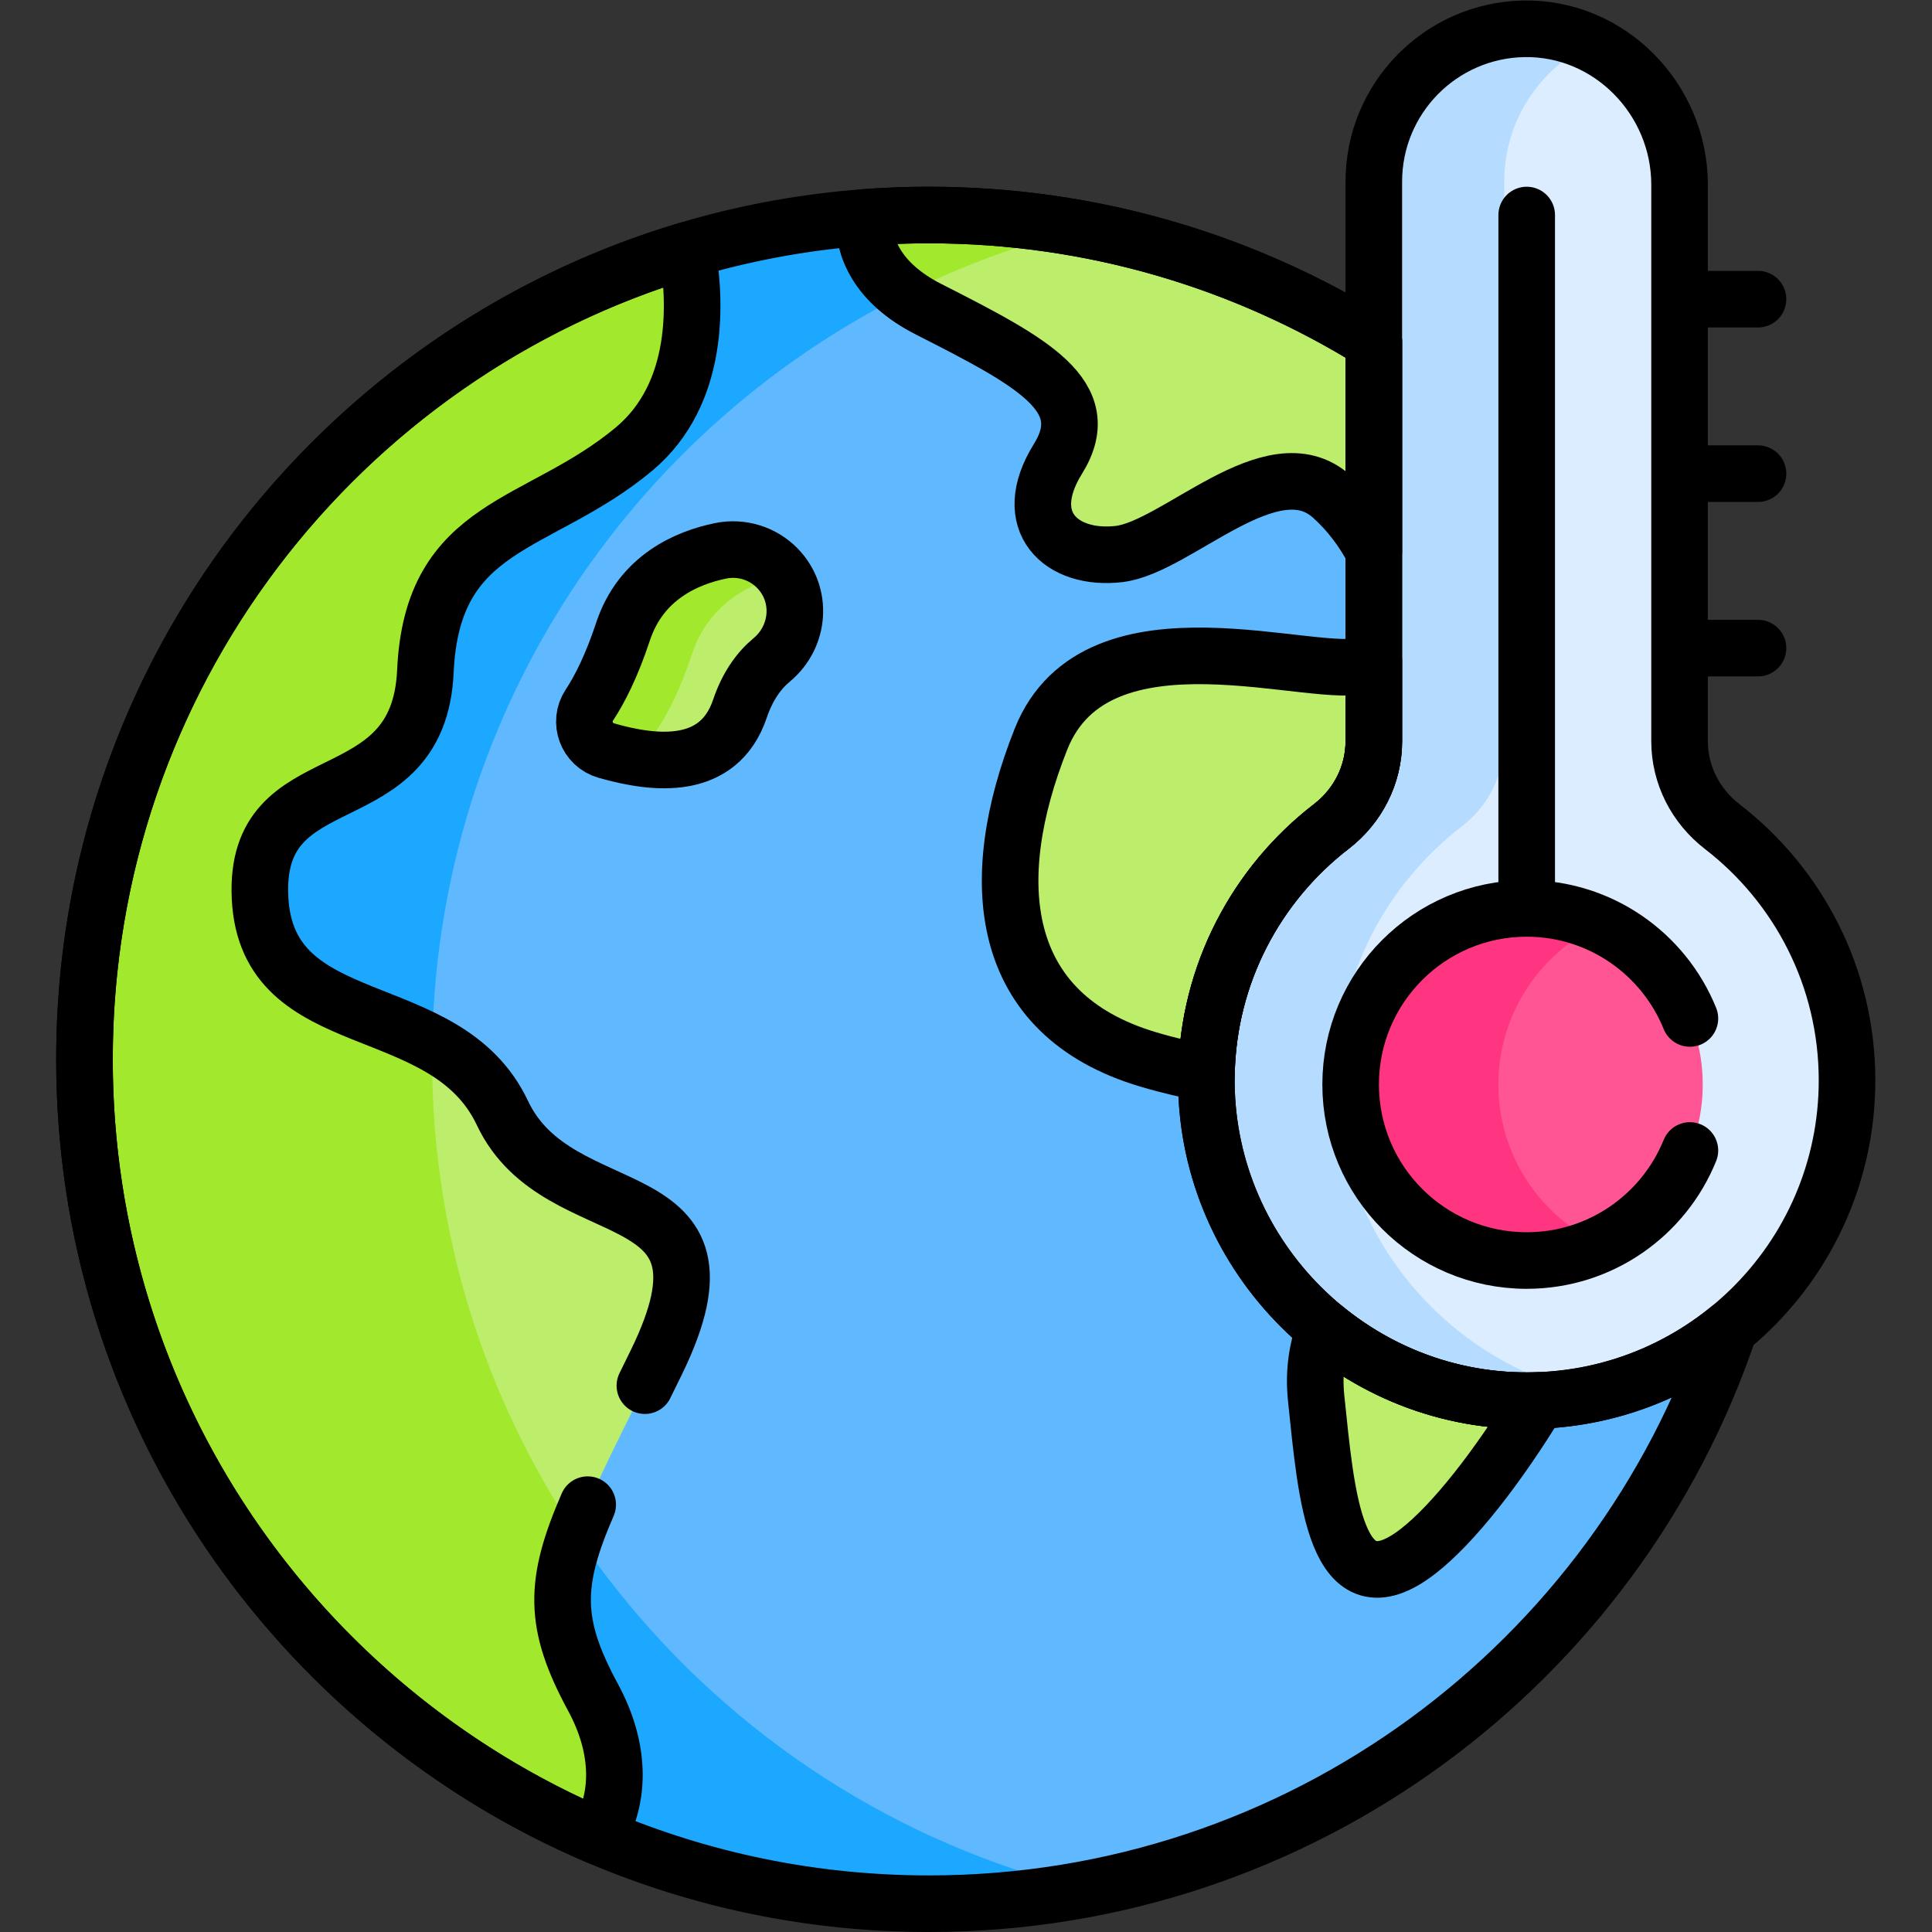 <svg xmlns="http://www.w3.org/2000/svg" xmlns:svg="http://www.w3.org/2000/svg" id="svg969" xml:space="preserve" width="682.667" height="682.667" viewBox="0 0 682.667 682.667"><rect x="0" y="0" width="682.667" height="682.667" fill="#333333" stroke="none"/><defs id="defs973"><clipPath clipPathUnits="userSpaceOnUse" id="clipPath983"><path d="M 0,512 H 512 V 0 H 0 Z" id="path981"></path></clipPath></defs><g id="g975" transform="matrix(1.333,0,0,-1.333,0,682.667)"><g id="g977"><g id="g979" clip-path="url(#clipPath983)"><g id="g985" transform="translate(462.869,287.645)"><path d="m 0,0 -10.824,3.611 -9.457,29.675 1.506,15.011 C -25.426,60.849 -33.233,72.69 -42.06,83.683 l -20.552,1.462 -148.558,69.024 -22.772,-10.252 -70.049,-46.634 -50.887,-104.977 v -81.961 l 31.523,-86.914 51.196,-61.695 72.796,-33.625 23.876,-4.462 c 103.94,19.33 182.639,110.478 182.639,220.02 v 0.001 C 7.152,-36.873 4.666,-17.998 0,0" style="fill:#60b9fe;fill-opacity:1;fill-rule:nonzero;stroke:none" id="path987"></path></g><g id="g989" transform="translate(114.533,231.454)"><path d="m 0,0 c 0,94.298 57.607,175.131 139.545,209.254 l -10.988,5.106 -14.162,8.658 C 98.265,221.787 82.619,218.83 67.626,214.359 L 53.083,191.702 -68.688,59.802 27.083,-186.877 43.885,-206.073 c 26.956,-11.506 56.627,-17.881 87.789,-17.881 14.067,0 27.827,1.311 41.175,3.794 C 73.651,-196.03 0,-106.624 0,0" style="fill:#1ca8ff;fill-opacity:1;fill-rule:nonzero;stroke:none" id="path991"></path></g><g id="g993" transform="translate(133.173,217.101)"><path d="M 0,0 C -5.405,11.454 -15.014,17.229 -25.183,21.67 V -19.11 L 6.34,-106.024 17.208,-119.12 c 2.97,12.412 11.129,27.491 23.622,53.085 C 65.448,-15.598 15.011,-31.81 0,0" style="fill:#bced6b;fill-opacity:1;fill-rule:nonzero;stroke:none" id="path995"></path></g><g id="g997" transform="translate(152.694,105.581)"><path d="m 0,0 c -24.1,36.004 -38.162,79.294 -38.162,125.873 0,1.386 0.028,2.764 0.053,4.144 -19.466,10.463 -44.364,11.785 -45.66,38.558 -1.801,37.228 42.032,20.415 43.833,60.045 1.801,39.629 30.022,37.827 55.241,58.843 17.707,14.756 16.468,39.399 14.159,52.77 -92.396,-27.549 -159.767,-113.149 -159.767,-214.499 v -10e-4 c 0,-92.447 56.054,-171.796 136.026,-205.933 6,9.935 6.235,23.043 -1.226,36.819 C -4.733,-26.341 -5.776,-16.016 0,0" style="fill:#a2e82d;fill-opacity:1;fill-rule:nonzero;stroke:none" id="path999"></path></g><g id="g1001" transform="translate(439.045,275.618)"><path d="m 0,0 v 58.934 c -11.411,-2.963 -22.422,-4.512 -29.068,-2.153 -15.278,5.421 -18.411,24.594 10.832,38.928 -32.984,41.079 -80.161,70.261 -134.09,80.126 h -13.607 l -35.225,-15.857 c 2.23,-1.926 4.967,-3.771 8.319,-5.475 27.471,-13.961 44.583,-22.967 34.226,-39.629 -10.359,-16.663 0.9,-27.02 16.212,-25.219 15.31,1.802 40.529,29.272 56.291,15.311 15.761,-13.96 22.066,-39.629 9.457,-44.582 -12.61,-4.954 -71.603,17.563 -86.464,-19.815 -14.861,-37.377 -11.708,-72.923 28.371,-84.872 40.079,-11.949 55.391,2.011 58.993,-26.36 3.604,-28.371 -17.112,-37.828 -14.41,-63.497 2.702,-25.669 4.953,-57.642 27.019,-40.529 22.067,17.112 58.093,78.357 59.895,111.382 C -2.041,-41.165 -4.602,-16.868 8.778,0 Z" style="fill:#bced6b;fill-opacity:1;fill-rule:nonzero;stroke:none" id="path1003"></path></g><g id="g1005" transform="translate(239.716,434.124)"><path d="M 0,0 C 14.814,7.427 30.555,13.275 47.003,17.329 33.862,19.733 20.326,21.006 6.49,21.006 0.676,21.006 -5.086,20.784 -10.789,20.348 -10.848,14.039 -8.583,6.452 0,0" style="fill:#a2e82d;fill-opacity:1;fill-rule:nonzero;stroke:none" id="path1007"></path></g><g id="g1009" transform="translate(207.592,359.665)"><path d="M 0,0 -4.581,1.045 -19.142,-5.41 c 0,0 -16.212,-28.07 -16.362,-28.521 -0.15,-0.45 -1.351,-11.858 -1.351,-11.858 l 3.52,-3.16 c 9.334,-0.441 18.115,2.437 21.863,13.515 2.059,6.084 5.099,10.203 8.437,12.975 C 3.809,-16.774 5.059,-6.956 0,0" style="fill:#bced6b;fill-opacity:1;fill-rule:nonzero;stroke:none" id="path1011"></path></g><g id="g1013" transform="translate(174.459,319.162)"><path d="m 0,0 c 2.734,4.139 5.896,10.325 8.928,19.487 4.493,13.583 15.597,18.926 24.204,21.016 -0.45,0.621 -0.933,1.226 -1.485,1.795 -3.905,4.029 -9.591,5.78 -15.088,4.656 C 7.777,45.159 -4.517,40.04 -9.306,25.566 -12.337,16.404 -15.499,10.219 -18.233,6.08 -21.204,1.582 -18.951,-4.501 -13.77,-5.989 -9.464,-7.225 -4.768,-8.23 -0.203,-8.446 -1.674,-5.943 -1.777,-2.691 0,0" style="fill:#a2e82d;fill-opacity:1;fill-rule:nonzero;stroke:none" id="path1015"></path></g><g id="g1017" transform="translate(456.505,293.028)"><path d="m 0,0 c -7.04,5.43 -11.294,13.708 -11.294,22.598 v 147.55 c 0,16.308 -9.579,30.711 -23.386,37.384 h -9.637 L -63.22,182.115 V 17.645 l -40.083,-50.697 -2.825,-28.99 v -32.176 l 36.283,-47.667 24,-7.625 11.408,-0.894 c 38.56,8.021 67.533,42.192 67.533,83.131 C 33.096,-39.886 20.129,-15.527 0,0" style="fill:#dbedff;fill-opacity:1;fill-rule:nonzero;stroke:none" id="path1019"></path></g><g id="g1021" transform="translate(354.35,227.125)"><path d="m 0,0 c 0.425,26.844 13.307,50.663 33.118,65.929 7.029,5.417 11.261,13.696 11.261,22.571 v 148.353 c 0,16.139 9.44,30.066 23.097,36.583 -5.431,2.625 -11.515,4.054 -17.928,3.932 C 27.532,276.947 9.814,258.969 9.814,236.853 V 88.5 C 9.814,79.625 5.584,71.346 -1.446,65.929 -21.258,50.663 -34.14,26.844 -34.564,0 -35.298,-46.363 1.934,-85.167 48.29,-86.259 54.963,-86.416 61.467,-85.801 67.719,-84.5 28.667,-76.385 -0.652,-41.187 0,0" style="fill:#b5dcff;fill-opacity:1;fill-rule:nonzero;stroke:none" id="path1023"></path></g><g id="g1025" transform="translate(424.271,267.018)"><path d="m 0,0 v 0 h -9.235 l -21.25,-26.375 v -32 l 15.25,-21 L 0,-84.716 c 15.988,7.404 27.084,23.581 27.084,42.358 C 27.084,-23.581 15.988,-7.404 0,0" style="fill:#ff5595;fill-opacity:1;fill-rule:nonzero;stroke:none" id="path1027"></path></g><g id="g1029" transform="translate(397.188,224.66)"><path d="M 0,0 C 0,18.777 11.096,34.954 27.083,42.358 21.127,45.117 14.496,46.667 7.5,46.667 -18.273,46.667 -39.167,25.773 -39.167,0 c 0,-25.773 20.894,-46.667 46.667,-46.667 6.996,0 13.627,1.55 19.583,4.309 C 11.096,-34.954 0,-18.777 0,0" style="fill:#ff3581;fill-opacity:1;fill-rule:nonzero;stroke:none" id="path1031"></path></g><g id="g1033" transform="translate(402.644,140.866)"><path d="m 0,0 c -46.356,1.091 -83.588,39.896 -82.854,86.259 0.424,26.844 13.306,50.662 33.118,65.928 7.03,5.417 11.26,13.696 11.26,22.571 v 105.916 c -34.251,21.284 -74.665,33.59 -117.958,33.59 -123.609,0 -223.815,-100.205 -223.815,-223.815 0,-123.61 100.206,-223.815 223.815,-223.815 98.677,0 182.434,63.86 212.209,152.505 C 40.65,6.764 21.18,-0.499 0,0 Z" style="fill:none;stroke:#000000;stroke-width:15;stroke-linecap:round;stroke-linejoin:round;stroke-miterlimit:10;stroke-dasharray:none;stroke-opacity:1" id="path1035"></path></g><g id="g1037" transform="translate(280.436,390.492)"><path d="m 0,0 c -10.358,-16.663 0.9,-27.02 16.212,-25.219 15.31,1.802 40.529,29.272 56.291,15.312 4.65,-4.119 8.469,-9.259 11.229,-14.584 v 55.522 c -34.25,21.292 -74.66,33.607 -117.958,33.607 -5.814,0 -11.576,-0.222 -17.278,-0.658 -0.073,-7.674 3.284,-17.239 17.278,-24.351 C -6.755,25.669 10.357,16.662 0,0 Z" style="fill:none;stroke:#000000;stroke-width:15;stroke-linecap:round;stroke-linejoin:round;stroke-miterlimit:10;stroke-dasharray:none;stroke-opacity:1" id="path1039"></path></g><g id="g1041" transform="translate(402.644,140.866)"><path d="m 0,0 c -19.52,0.459 -37.405,7.624 -51.535,19.205 -1.888,-5.442 -2.984,-11.384 -2.223,-18.613 2.702,-25.669 4.953,-57.642 27.02,-40.53 9.342,7.245 21.185,22.4 31.875,39.975 C 3.437,-0.024 1.725,-0.041 0,0 Z" style="fill:none;stroke:#000000;stroke-width:15;stroke-linecap:round;stroke-linejoin:round;stroke-miterlimit:10;stroke-dasharray:none;stroke-opacity:1" id="path1043"></path></g><g id="g1045" transform="translate(352.908,293.054)"><path d="m 0,0 c 7.03,5.417 11.261,13.696 11.261,22.571 v 21.307 c -0.546,-0.357 -1.128,-0.677 -1.773,-0.93 -12.609,-4.953 -71.602,17.563 -86.464,-19.814 -14.86,-37.378 -11.708,-72.924 28.372,-84.873 5.646,-1.683 10.801,-2.852 15.5,-3.698 C -32.529,-38.794 -19.689,-15.173 0,0 Z" style="fill:none;stroke:#000000;stroke-width:15;stroke-linecap:round;stroke-linejoin:round;stroke-miterlimit:10;stroke-dasharray:none;stroke-opacity:1" id="path1047"></path></g><g id="g1049" transform="translate(206.111,361.46)"><path d="m 0,0 v 0 c -3.905,4.028 -9.591,5.78 -15.088,4.656 -8.782,-1.795 -21.076,-6.914 -25.865,-21.388 -3.031,-9.162 -6.193,-15.348 -8.928,-19.487 -2.971,-4.497 -0.717,-10.581 4.464,-12.068 13.111,-3.764 29.849,-5.438 35.43,11.058 2.059,6.084 5.099,10.203 8.437,12.975 C 5.903,-18.062 6.745,-6.958 0,0 Z" style="fill:none;stroke:#000000;stroke-width:15;stroke-linecap:round;stroke-linejoin:round;stroke-miterlimit:10;stroke-dasharray:none;stroke-opacity:1" id="path1051"></path></g><g id="g1053" transform="translate(456.509,293.028)"><path d="m 0,0 c -7.039,5.43 -11.294,13.708 -11.294,22.598 v 147.55 c 0,22.723 -18.596,41.751 -41.313,41.316 -22.016,-0.421 -39.734,-18.399 -39.734,-40.515 V 22.596 c 0,-8.875 -4.23,-17.154 -11.261,-22.571 -19.811,-15.266 -32.693,-39.084 -33.118,-65.928 -0.733,-46.363 36.498,-85.168 82.855,-86.259 47.832,-1.127 86.961,37.311 86.961,84.889 C 33.096,-39.886 20.129,-15.527 0,0 Z" style="fill:none;stroke:#000000;stroke-width:15;stroke-linecap:round;stroke-linejoin:round;stroke-miterlimit:10;stroke-dasharray:none;stroke-opacity:1" id="path1055"></path></g><g id="g1057" transform="translate(446.756,432.826)"><path d="M 0,0 H 19.25" style="fill:none;stroke:#000000;stroke-width:15;stroke-linecap:round;stroke-linejoin:round;stroke-miterlimit:10;stroke-dasharray:none;stroke-opacity:1" id="path1059"></path></g><g id="g1061" transform="translate(446.756,386.576)"><path d="M 0,0 H 19.25" style="fill:none;stroke:#000000;stroke-width:15;stroke-linecap:round;stroke-linejoin:round;stroke-miterlimit:10;stroke-dasharray:none;stroke-opacity:1" id="path1063"></path></g><g id="g1065" transform="translate(446.756,340.326)"><path d="M 0,0 H 19.25" style="fill:none;stroke:#000000;stroke-width:15;stroke-linecap:round;stroke-linejoin:round;stroke-miterlimit:10;stroke-dasharray:none;stroke-opacity:1" id="path1067"></path></g><g id="g1069" transform="translate(404.692,275.618)"><path d="M 0,0 V 179.512" style="fill:none;stroke:#000000;stroke-width:15;stroke-linecap:round;stroke-linejoin:round;stroke-miterlimit:10;stroke-dasharray:none;stroke-opacity:1" id="path1071"></path></g><g id="g1073" transform="translate(170.945,144.822)"><path d="m 0,0 c 0.991,2.012 2.01,4.087 3.062,6.244 24.618,50.437 -25.819,34.225 -40.83,66.034 -15.011,31.81 -62.446,19.829 -64.248,57.056 -1.801,37.228 42.032,20.415 43.833,60.044 1.801,39.63 30.022,37.829 55.241,58.844 17.707,14.756 16.468,39.399 14.159,52.77 C -81.179,273.442 -148.55,187.843 -148.55,86.493 v 0 c 0,-92.448 56.054,-171.798 136.026,-205.933 6,9.934 6.235,23.043 -1.226,36.818 -10.625,19.615 -10.4,30.334 -1.414,51.078" style="fill:none;stroke:#000000;stroke-width:15;stroke-linecap:round;stroke-linejoin:round;stroke-miterlimit:10;stroke-dasharray:none;stroke-opacity:1" id="path1075"></path></g><g id="g1077" transform="translate(447.954,242.16)"><path d="m 0,0 c -6.925,17.1 -23.679,29.167 -43.262,29.167 -25.773,0 -46.667,-20.894 -46.667,-46.667 0,-25.773 20.894,-46.667 46.667,-46.667 19.583,0 36.338,12.067 43.262,29.167" style="fill:none;stroke:#000000;stroke-width:15;stroke-linecap:round;stroke-linejoin:round;stroke-miterlimit:10;stroke-dasharray:none;stroke-opacity:1" id="path1079"></path></g></g></g></g></svg>
